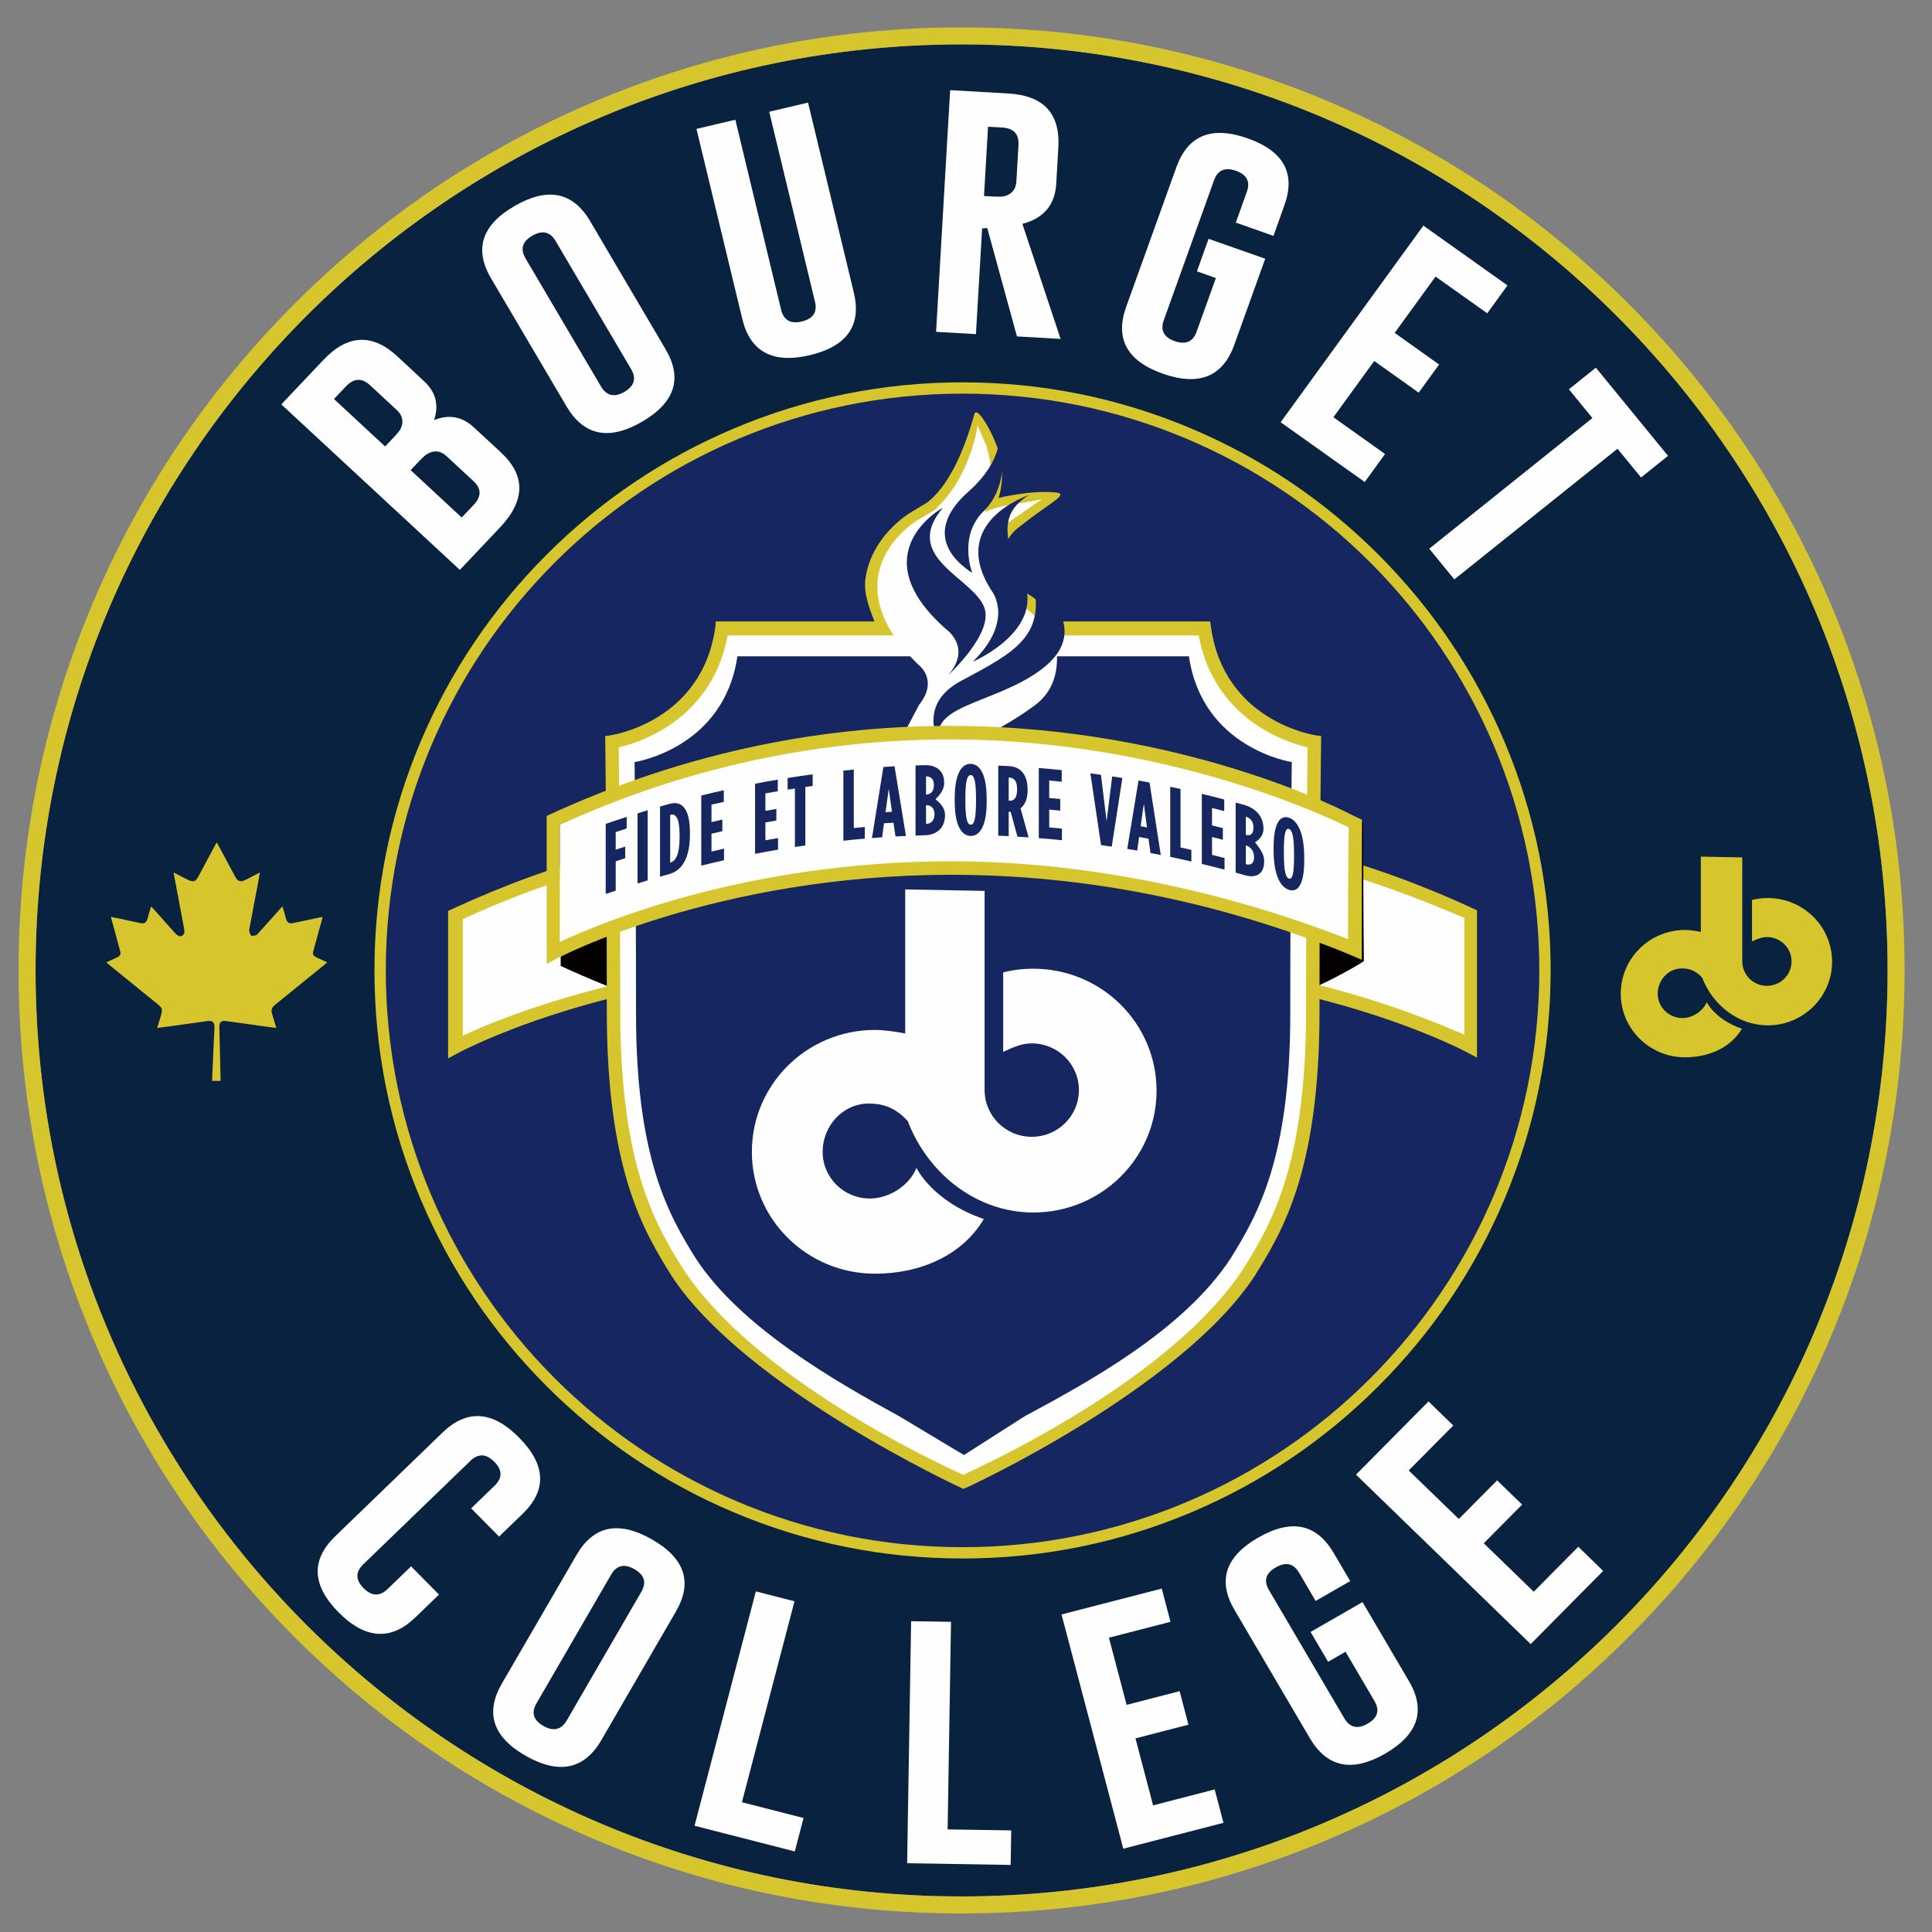 <?xml version="1.0" encoding="UTF-8"?>
<svg width="49px" height="49px" viewBox="0 0 49 49" version="1.1" xmlns="http://www.w3.org/2000/svg" xmlns:xlink="http://www.w3.org/1999/xlink">
    <rect x="0" y="0" width="49" height="49" fill="#808080" stroke="none"/>
    <!-- Generator: Sketch 55.2 (78181) - https://sketchapp.com -->
    <title>bourget-college-logo</title>
    <desc>Created with Sketch.</desc>
    <g id="Page-1" stroke="none" stroke-width="1" fill="none" fill-rule="evenodd">
        <g id="landing-page-camps" transform="translate(-245, -22)">
            <g id="bourget-college-logo" transform="translate(245, 22)">
                <g id="Group-29">
                    <path d="M0.902,24.612 C0.902,11.641 11.416,1.126 24.388,1.126 C37.359,1.126 47.874,11.641 47.874,24.612 C47.874,37.584 37.359,48.098 24.388,48.098 C11.416,48.098 0.902,37.584 0.902,24.612" id="Fill-1" fill="#08223F"></path>
                    <path d="M24.388,0.695 C21.159,0.695 18.026,1.328 15.078,2.575 C12.23,3.78 9.672,5.503 7.475,7.7 C5.28,9.896 3.554,12.455 2.351,15.302 C1.103,18.251 0.471,21.384 0.471,24.612 C0.471,27.841 1.103,30.973 2.351,33.922 C3.554,36.771 5.28,39.328 7.475,41.525 C9.672,43.721 12.23,45.445 15.078,46.649 C18.026,47.897 21.159,48.53 24.388,48.53 C27.617,48.53 30.748,47.897 33.698,46.649 C36.546,45.445 39.103,43.721 41.299,41.525 C43.496,39.328 45.22,36.771 46.425,33.922 C47.673,30.973 48.305,27.841 48.305,24.612 C48.305,21.384 47.673,18.251 46.425,15.302 C45.22,12.455 43.496,9.896 41.299,7.7 C39.103,5.503 36.546,3.78 33.698,2.575 C30.748,1.328 27.617,0.695 24.388,0.695 M24.388,1.126 C37.359,1.126 47.874,11.641 47.874,24.612 C47.874,37.583 37.359,48.098 24.388,48.098 C11.417,48.098 0.902,37.583 0.902,24.612 C0.902,11.641 11.417,1.126 24.388,1.126" id="Fill-3" fill="#D6C52C"></path>
                    <path d="M9.784,24.612 C9.784,16.534 16.333,9.985 24.412,9.985 C32.491,9.985 39.039,16.534 39.039,24.612 C39.039,32.691 32.491,39.24 24.412,39.24 C16.333,39.24 9.784,32.691 9.784,24.612" id="Fill-5" fill="#152661"></path>
                    <path d="M24.412,9.697 C22.399,9.697 20.445,10.092 18.606,10.87 C16.83,11.621 15.235,12.695 13.866,14.065 C12.496,15.435 11.42,17.031 10.669,18.807 C9.891,20.645 9.497,22.599 9.497,24.612 C9.497,26.626 9.891,28.579 10.669,30.418 C11.42,32.194 12.496,33.789 13.866,35.159 C15.235,36.529 16.83,37.604 18.606,38.355 C20.445,39.133 22.399,39.527 24.412,39.527 C26.426,39.527 28.379,39.133 30.218,38.355 C31.995,37.604 33.589,36.529 34.959,35.159 C36.329,33.789 37.404,32.194 38.155,30.418 C38.933,28.579 39.328,26.626 39.328,24.612 C39.328,22.599 38.933,20.645 38.155,18.807 C37.404,17.031 36.329,15.435 34.959,14.065 C33.589,12.695 31.995,11.621 30.218,10.87 C28.379,10.092 26.426,9.697 24.412,9.697 M24.412,9.984 C32.491,9.984 39.04,16.533 39.04,24.612 C39.04,32.691 32.491,39.24 24.412,39.24 C16.334,39.24 9.785,32.691 9.785,24.612 C9.785,16.533 16.334,9.984 24.412,9.984" id="Fill-7" fill="#D6C52C"></path>
                    <path d="M6.592,22.129 C6.571,22.242 6.553,22.346 6.534,22.449 C6.464,22.815 6.395,23.182 6.326,23.548 C6.322,23.573 6.316,23.601 6.324,23.625 C6.335,23.663 6.348,23.715 6.376,23.729 C6.408,23.745 6.458,23.728 6.498,23.717 C6.52,23.709 6.538,23.685 6.555,23.665 C6.737,23.461 6.919,23.257 7.103,23.053 C7.12,23.034 7.137,23.016 7.162,22.988 C7.172,23.018 7.179,23.039 7.186,23.06 C7.209,23.14 7.231,23.221 7.255,23.302 C7.284,23.4 7.334,23.432 7.433,23.412 C7.569,23.383 7.705,23.353 7.842,23.325 C7.94,23.304 8.037,23.283 8.135,23.263 C8.148,23.261 8.161,23.261 8.183,23.261 C8.135,23.432 8.089,23.598 8.044,23.766 C8.012,23.883 7.979,24 7.948,24.117 C7.925,24.212 7.943,24.242 8.03,24.282 C8.117,24.322 8.203,24.363 8.299,24.408 C8.279,24.425 8.264,24.439 8.248,24.453 C7.834,24.789 7.419,25.125 7.006,25.46 C6.989,25.474 6.972,25.488 6.954,25.503 C6.895,25.557 6.872,25.622 6.897,25.702 C6.934,25.822 6.969,25.943 7.009,26.072 C6.875,26.054 6.747,26.038 6.619,26.02 C6.321,25.978 6.022,25.934 5.724,25.895 C5.613,25.88 5.561,25.932 5.563,26.045 C5.574,26.48 5.584,26.915 5.594,27.351 L5.594,27.414 L5.383,27.414 C5.383,27.371 5.381,27.33 5.383,27.289 C5.401,26.878 5.421,26.467 5.439,26.056 C5.444,25.929 5.389,25.879 5.263,25.896 C4.943,25.94 4.624,25.987 4.303,26.031 C4.201,26.045 4.099,26.057 3.987,26.071 C4.019,25.964 4.049,25.864 4.079,25.764 C4.13,25.6 4.119,25.566 3.984,25.456 C3.571,25.122 3.158,24.786 2.746,24.452 C2.731,24.439 2.717,24.426 2.698,24.408 C2.792,24.363 2.879,24.322 2.967,24.281 C3.05,24.243 3.071,24.211 3.047,24.121 C2.974,23.844 2.897,23.567 2.821,23.29 C2.819,23.283 2.818,23.276 2.813,23.256 C2.87,23.267 2.923,23.276 2.974,23.286 C3.167,23.327 3.359,23.368 3.552,23.41 C3.662,23.433 3.711,23.403 3.743,23.295 C3.772,23.195 3.799,23.097 3.831,22.988 C3.855,23.012 3.871,23.028 3.887,23.045 C4.07,23.251 4.254,23.457 4.437,23.662 C4.501,23.735 4.569,23.764 4.617,23.735 C4.69,23.692 4.68,23.617 4.669,23.551 C4.585,23.101 4.5,22.65 4.415,22.2 C4.411,22.18 4.409,22.16 4.404,22.129 C4.494,22.175 4.575,22.217 4.656,22.257 C4.702,22.282 4.746,22.307 4.794,22.327 C4.902,22.373 4.968,22.35 5.022,22.247 C5.17,21.973 5.316,21.698 5.463,21.424 C5.473,21.407 5.482,21.39 5.496,21.367 C5.51,21.388 5.521,21.404 5.529,21.421 C5.675,21.692 5.82,21.962 5.965,22.234 C6.03,22.355 6.099,22.379 6.225,22.317 C6.325,22.267 6.423,22.215 6.523,22.163 C6.542,22.153 6.561,22.144 6.592,22.129" id="Fill-9" fill="#D6C52C"></path>
                    <path d="M11.558,23.202 L11.558,26.548 C11.558,26.548 13.038,25.744 15.56,25.121 C15.559,23.858 15.554,22.713 15.549,21.757 C14.255,22.099 12.92,22.571 11.558,23.202" id="Fill-11" fill="#FEFEFE"></path>
                    <path d="M11.737,23.311 L11.737,26.27 C12.241,26.024 13.509,25.495 15.386,25.02 C15.385,24.021 15.386,22.979 15.379,21.979 C14.145,22.317 12.918,22.766 11.737,23.311 M11.365,26.843 L11.365,23.104 L11.487,23.047 C12.793,22.442 14.145,21.952 15.505,21.593 L15.717,21.536 L15.718,21.756 C15.726,22.872 15.73,24.005 15.731,25.122 L15.731,25.255 L15.601,25.287 C13.129,25.897 11.654,26.689 11.639,26.696" id="Fill-13" fill="#D6C52C"></path>
                    <path d="M37.303,23.202 L37.303,26.548 C37.303,26.548 35.824,25.744 33.301,25.121 C33.302,23.858 33.306,22.713 33.313,21.757 C34.607,22.099 35.942,22.571 37.303,23.202" id="Fill-15" fill="#FEFEFE"></path>
                    <path d="M33.471,24.989 C35.349,25.463 36.621,26.024 37.14,26.241 L37.14,23.282 C35.944,22.765 34.717,22.318 33.482,21.978 C33.476,22.982 33.472,23.992 33.471,24.989 M37.46,26.826 L37.222,26.697 C37.207,26.688 35.729,25.897 33.26,25.287 L33.13,25.255 L33.13,25.122 C33.132,24.008 33.136,22.876 33.143,21.755 L33.144,21.536 L33.357,21.592 C34.717,21.951 36.068,22.441 37.374,23.048 L37.46,23.086" id="Fill-17" fill="#D6C52C"></path>
                    <path d="M14.22,24.499 L14.22,20.765 C14.22,20.765 23.407,25.374 34.575,20.838 C34.575,23.333 34.591,24.378 34.591,24.378 C34.591,24.378 26.146,29.952 14.22,24.499" id="Fill-19" fill="#050000"></path>
                    <path d="M30.548,15.947 L24.448,15.947 L24.408,15.947 L18.308,15.947 C17.945,18.453 15.521,18.816 15.521,18.816 C15.521,18.816 15.561,21.724 15.561,25.643 C15.561,29.562 16.45,31.097 17.177,32.267 C19.056,35.143 23.918,37.364 24.408,37.583 C24.408,37.583 24.415,37.597 24.428,37.591 C24.441,37.597 24.448,37.583 24.448,37.583 C24.937,37.364 29.801,35.143 31.68,32.267 C32.407,31.097 33.295,29.562 33.295,25.643 C33.295,21.724 33.335,18.816 33.335,18.816 C33.335,18.816 30.912,18.453 30.548,15.947" id="Fill-21" fill="#FEFEFE"></path>
                    <path d="M30.404,16.117 C30.634,17.384 31.386,18.092 31.989,18.465 C32.475,18.767 32.936,18.902 33.164,18.955 C33.155,19.583 33.125,22.249 33.125,25.642 C33.125,29.616 32.206,31.097 31.537,32.174 C29.738,34.929 25.157,37.075 24.428,37.404 C23.698,37.075 19.119,34.929 17.322,32.177 C16.651,31.097 15.731,29.616 15.731,25.642 C15.731,22.249 15.7,19.583 15.692,18.955 C15.92,18.902 16.38,18.767 16.868,18.465 C17.47,18.092 18.222,17.384 18.453,16.117 M33.361,18.647 C33.267,18.632 31.057,18.269 30.716,15.922 L30.693,15.761 L26.821,15.761 C26.811,15.718 26.402,15.293 26.197,15.147 C25.993,15.003 25.718,14.857 25.718,14.857 C25.509,14.213 25.33,13.77 25.822,13.386 C26.257,13.046 26.484,12.894 26.662,12.767 C26.992,12.534 26.914,12.504 26.77,12.49 C26.132,12.426 25.328,12.628 25.328,12.628 C25.478,12.116 25.401,11.723 25.31,11.399 C25.213,11.056 24.796,10.279 24.715,10.498 C24.669,10.625 24.307,12.134 23.516,12.744 L23.082,13.006 C23.044,13.028 22.101,13.601 21.951,14.67 C21.901,15.032 22.032,15.387 22.177,15.761 L18.155,15.761 L18.14,15.922 C17.799,18.269 15.589,18.632 15.495,18.647 L15.349,18.669 L15.351,18.817 C15.351,18.847 15.39,21.77 15.39,25.642 C15.39,29.713 16.34,31.241 17.034,32.361 C18.906,35.224 24.43,37.762 24.434,37.762 C24.474,37.762 29.949,35.227 31.824,32.357 C32.517,31.241 33.466,29.713 33.466,25.642 C33.466,21.77 33.506,18.847 33.506,18.817 L33.508,18.669" id="Fill-23" fill="#D6C52C"></path>
                    <path d="M30.154,16.645 L24.448,16.645 L24.409,16.645 L18.702,16.645 C18.362,18.988 16.094,19.328 16.094,19.328 C16.094,19.328 16.131,22.05 16.131,25.715 C16.131,29.381 16.963,30.818 17.644,31.913 C18.788,33.666 21.18,35.029 22.811,35.922 L24.448,36.903 L25.984,35.922 C27.597,35.055 30.021,33.737 31.213,31.913 C31.892,30.818 32.724,29.381 32.724,25.715 C32.724,22.05 32.763,19.328 32.763,19.328 C32.763,19.328 30.494,18.988 30.154,16.645" id="Fill-25" fill="#152661"></path>
                    <path d="M25.77,15.251 L25.507,15.072 C24.955,13.822 25.296,13.445 25.662,13.19 L26.416,12.666 L25.463,12.833 C25.445,12.836 25.234,12.874 24.97,12.985 C25.332,12.219 25.023,11.326 25.007,11.281 L24.793,10.791 C24.796,10.816 24.616,12.012 23.838,12.799 C23.797,12.839 23.759,12.881 23.724,12.922 L23.248,13.209 C23.213,13.229 22.396,13.732 22.268,14.642 C22.169,15.353 22.513,16.098 23.289,16.856 L23.308,16.872 C23.358,16.912 23.782,17.28 23.313,17.872 L22.948,18.562 C22.636,19.174 22.914,19.816 23.172,20.135 L24.255,21.477 L23.904,20.095 C23.613,19.424 23.979,19.196 24.913,18.698 C25.319,18.482 25.778,18.237 26.242,17.891 C26.71,17.544 26.818,17.067 26.808,16.645 C26.79,15.89 25.803,15.273 25.77,15.251" id="Fill-27" fill="#FEFEFE"></path>
                </g>
                <path d="M24.564,12.467 C23.56,13.358 23.967,14.083 24.659,14.53 C24.659,14.53 24.295,13.605 24.945,12.968 C25.714,12.213 25.34,11 25.34,11 C25.34,11 25.461,11.67 24.564,12.467 M25.162,15.001 C25.162,15.001 25.737,15.739 24.672,16.783 C24.672,16.783 26.584,15.969 25.921,14.634 C25.329,13.441 25.5,12.93 26.089,12.56 C26.089,12.56 24.006,13.24 25.162,15.001 M24,15.962 C24,15.962 24.663,16.422 24.044,17.128 C24.044,17.128 25.213,16.061 24.963,15.404 C24.672,14.639 22.846,14.141 23.915,12.876 C23.915,12.876 21.8,14.025 24,15.962 M24.373,17.27 C23.169,17.911 23.886,18.985 23.897,19 C23.349,17.862 25.19,17.901 26.422,16.971 C27.841,15.897 26.2,14.752 26.2,14.752 C26.523,16.136 25.737,16.543 24.373,17.27" id="Fill-30" fill="#152661"></path>
                <g id="Group-104" transform="translate(7, 2)">
                    <path d="M19.208,28.752 C17.784,28.752 16.542,27.785 16.024,26.437 C15.685,26.055 15.336,25.989 15.033,25.989 C14.373,25.989 13.864,26.559 13.864,27.214 C13.864,27.866 14.399,28.397 15.06,28.397 C15.564,28.397 16.068,28.059 16.243,27.62 C16.243,27.62 16.642,28.47 17.952,28.917 C17.41,29.836 16.346,30.304 15.193,30.304 C13.467,30.304 12.069,28.921 12.069,27.214 C12.069,25.505 13.467,24.121 15.193,24.121 C15.408,24.121 15.754,24.17 15.958,24.211 L15.958,20.558 L17.972,20.595 L17.972,25.648 C17.972,26.301 18.508,26.832 19.168,26.832 C19.829,26.832 20.364,26.301 20.364,25.648 C20.364,24.993 19.829,24.463 19.168,24.463 C18.921,24.463 18.714,24.551 18.443,24.678 L18.443,22.791 L18.442,22.663 C18.691,22.599 18.938,22.569 19.208,22.569 C20.934,22.569 22.333,23.953 22.333,25.661 C22.333,27.368 20.934,28.752 19.208,28.752" id="Fill-32" fill="#FEFEFE"></path>
                    <path d="M7.197,18.912 L7.197,22.271 C7.197,22.271 16.001,17.545 27.335,22.1 C27.335,19.596 27.355,18.912 27.355,18.912 C27.355,18.912 18.11,13.901 7.197,18.912" id="Fill-34" fill="#FEFEFE"></path>
                    <path d="M7.197,18.918 L7.197,21.892 C8.178,21.429 11.919,19.844 17.123,19.844 C20.454,19.844 23.972,20.56 27.19,21.82 C27.191,20.039 27.202,19.262 27.208,18.986 C26.569,18.667 22.471,16.753 17.101,16.753 C13.694,16.753 10.362,17.48 7.197,18.918 M6.865,22.449 L6.865,18.694 L6.951,18.654 C10.192,17.165 13.608,16.41 17.101,16.41 C23.048,16.41 27.223,18.636 27.265,18.659 L27.543,18.79 L27.543,18.879 C27.543,18.887 27.538,19.617 27.538,22.089 L27.538,22.342 L27.097,22.155 C23.846,20.849 20.491,20.187 17.123,20.187 C11.152,20.187 7.146,22.296 7.106,22.318" id="Fill-36" fill="#D6C52C"></path>
                    <path d="M8.362,18.896 C8.574,18.823 8.68,18.786 8.894,18.718 L8.894,19.012 C8.783,19.048 8.727,19.067 8.615,19.104 C8.615,19.283 8.616,19.371 8.616,19.551 C8.713,19.519 8.761,19.502 8.857,19.471 L8.857,19.765 C8.761,19.797 8.713,19.812 8.616,19.845 L8.616,20.588 C8.515,20.622 8.463,20.639 8.362,20.674 L8.362,18.896" id="Fill-38" fill="#152661"></path>
                    <path d="M9.17,18.629 C9.273,18.597 9.323,18.581 9.426,18.55 L9.426,20.328 C9.323,20.359 9.273,20.374 9.17,20.407 L9.17,18.629" id="Fill-40" fill="#152661"></path>
                    <path d="M10.008,19.874 C10.13,19.84 10.236,19.682 10.236,19.237 L10.236,19.176 C10.236,18.732 10.13,18.631 10.008,18.665 C10.003,18.666 10.001,18.667 9.997,18.668 L9.997,19.877 C10.001,19.875 10.003,19.875 10.008,19.874 M9.74,18.456 C9.836,18.429 9.883,18.415 9.981,18.388 C10.309,18.296 10.498,18.536 10.498,19.108 L10.498,19.168 C10.498,19.739 10.309,20.074 9.981,20.166 C9.883,20.193 9.836,20.207 9.74,20.234 L9.74,18.456" id="Fill-42" fill="#152661"></path>
                    <path d="M10.786,18.176 C11.013,18.121 11.127,18.093 11.357,18.042 L11.357,18.337 C11.232,18.364 11.17,18.378 11.045,18.408 L11.045,18.85 C11.154,18.824 11.21,18.812 11.32,18.786 L11.32,19.081 C11.21,19.107 11.154,19.119 11.045,19.145 L11.045,19.597 C11.172,19.567 11.235,19.553 11.363,19.524 L11.363,19.818 C11.131,19.87 11.016,19.897 10.786,19.954 C10.786,19.362 10.786,18.769 10.786,18.176" id="Fill-44" fill="#152661"></path>
                    <path d="M12.15,17.877 C12.379,17.832 12.495,17.812 12.726,17.773 L12.726,18.068 C12.601,18.089 12.537,18.1 12.412,18.122 L12.412,18.565 C12.523,18.545 12.578,18.535 12.69,18.516 L12.69,18.81 C12.578,18.83 12.523,18.839 12.412,18.859 L12.412,19.311 C12.539,19.288 12.604,19.277 12.733,19.255 L12.733,19.549 C12.499,19.589 12.383,19.61 12.15,19.655 L12.15,17.877" id="Fill-46" fill="#152661"></path>
                    <path d="M13.161,17.998 C13.088,18.009 13.05,18.015 12.976,18.027 L12.976,17.732 C13.229,17.691 13.356,17.673 13.611,17.639 L13.611,17.933 C13.536,17.944 13.498,17.949 13.425,17.959 L13.425,19.442 C13.319,19.457 13.266,19.465 13.161,19.481 L13.161,17.998" id="Fill-48" fill="#152661"></path>
                    <path d="M14.39,17.545 C14.495,17.533 14.547,17.528 14.654,17.518 L14.654,19.001 C14.766,18.991 14.822,18.986 14.933,18.975 L14.933,19.27 C14.716,19.288 14.607,19.299 14.39,19.323 L14.39,17.545" id="Fill-50" fill="#152661"></path>
                    <path d="M15.622,18.588 C15.59,18.356 15.573,18.239 15.541,18.007 C15.509,18.242 15.491,18.361 15.459,18.599 C15.524,18.594 15.556,18.592 15.622,18.588 M15.405,17.452 C15.517,17.444 15.574,17.441 15.687,17.434 C15.783,18.023 15.879,18.612 15.977,19.202 C15.87,19.207 15.818,19.209 15.712,19.215 C15.69,19.076 15.682,19.005 15.661,18.866 C15.565,18.871 15.516,18.875 15.42,18.88 C15.4,19.023 15.391,19.094 15.372,19.236 C15.27,19.244 15.218,19.248 15.115,19.255 C15.212,18.654 15.307,18.053 15.405,17.452" id="Fill-52" fill="#152661"></path>
                    <path d="M16.492,18.896 C16.614,18.893 16.701,18.807 16.701,18.66 L16.701,18.647 C16.701,18.5 16.614,18.417 16.492,18.422 L16.486,18.422 C16.486,18.611 16.486,18.706 16.486,18.896 C16.488,18.896 16.49,18.896 16.492,18.896 M16.49,18.152 C16.607,18.148 16.686,18.069 16.686,17.915 L16.686,17.908 C16.686,17.754 16.607,17.689 16.49,17.692 C16.488,17.692 16.487,17.692 16.486,17.692 L16.486,18.152 L16.49,18.152 M16.22,17.414 C16.311,17.411 16.358,17.409 16.45,17.406 C16.707,17.399 16.946,17.519 16.946,17.848 L16.946,17.862 C16.946,18.09 16.727,18.266 16.727,18.266 C16.728,18.284 16.967,18.432 16.967,18.659 L16.967,18.682 C16.967,18.996 16.758,19.176 16.462,19.183 C16.364,19.186 16.316,19.188 16.22,19.192 L16.22,17.414" id="Fill-54" fill="#152661"></path>
                    <path d="M17.754,18.335 L17.754,18.243 C17.754,17.787 17.7,17.658 17.619,17.657 C17.539,17.656 17.484,17.782 17.484,18.24 L17.484,18.331 C17.484,18.788 17.539,18.915 17.619,18.916 C17.7,18.919 17.754,18.792 17.754,18.335 M17.214,18.33 L17.214,18.238 C17.214,17.652 17.377,17.369 17.619,17.373 C17.861,17.377 18.024,17.664 18.024,18.25 L18.024,18.342 C18.024,18.928 17.861,19.204 17.619,19.201 C17.377,19.198 17.214,18.916 17.214,18.33" id="Fill-56" fill="#152661"></path>
                    <path d="M18.596,18.309 C18.711,18.315 18.796,18.242 18.796,18.033 L18.796,18.013 C18.796,17.789 18.705,17.725 18.59,17.72 C18.587,17.72 18.586,17.72 18.583,17.719 L18.583,18.308 C18.589,18.309 18.591,18.309 18.596,18.309 M18.318,17.418 C18.427,17.421 18.483,17.425 18.592,17.43 C18.864,17.444 19.062,17.626 19.062,18.025 L19.062,18.047 C19.062,18.279 18.983,18.421 18.884,18.503 C18.965,18.796 19.006,18.944 19.088,19.238 C18.974,19.23 18.918,19.226 18.805,19.22 C18.737,18.968 18.702,18.842 18.633,18.591 L18.629,18.591 C18.611,18.59 18.602,18.589 18.583,18.588 L18.583,19.207 C18.477,19.202 18.424,19.201 18.318,19.195 C18.317,18.603 18.317,18.01 18.318,17.418" id="Fill-58" fill="#152661"></path>
                    <path d="M19.346,17.479 C19.579,17.498 19.695,17.508 19.928,17.532 L19.928,17.827 C19.8,17.814 19.738,17.808 19.611,17.796 C19.611,17.973 19.61,18.061 19.61,18.238 C19.722,18.249 19.779,18.254 19.89,18.265 L19.89,18.559 C19.779,18.549 19.722,18.543 19.61,18.533 C19.61,18.714 19.611,18.804 19.611,18.985 C19.74,18.996 19.805,19.003 19.933,19.016 L19.933,19.31 C19.699,19.286 19.581,19.275 19.346,19.257 L19.346,17.479" id="Fill-60" fill="#152661"></path>
                    <path d="M20.655,17.615 C20.762,17.629 20.816,17.637 20.923,17.651 C20.979,18.122 21.008,18.358 21.066,18.829 C21.123,18.375 21.15,18.147 21.208,17.692 C21.311,17.707 21.363,17.716 21.466,17.732 C21.376,18.313 21.286,18.894 21.196,19.473 C21.088,19.457 21.034,19.45 20.925,19.434 C20.835,18.828 20.745,18.222 20.655,17.615" id="Fill-62" fill="#152661"></path>
                    <path d="M22.09,18.985 C22.059,18.744 22.042,18.625 22.011,18.384 C21.978,18.612 21.961,18.726 21.929,18.955 C21.994,18.967 22.025,18.972 22.09,18.985 M21.875,17.796 C21.987,17.816 22.044,17.826 22.155,17.847 C22.25,18.459 22.345,19.072 22.44,19.685 C22.335,19.664 22.284,19.654 22.179,19.634 C22.158,19.489 22.15,19.416 22.129,19.272 C22.034,19.254 21.986,19.245 21.89,19.228 C21.872,19.366 21.862,19.436 21.842,19.573 C21.741,19.555 21.691,19.547 21.59,19.53 C21.685,18.952 21.78,18.374 21.875,17.796" id="Fill-64" fill="#152661"></path>
                    <path d="M22.68,17.955 C22.785,17.977 22.836,17.988 22.941,18.011 L22.941,19.494 C23.052,19.517 23.107,19.53 23.216,19.556 L23.216,19.85 C23.002,19.801 22.895,19.777 22.68,19.732 L22.68,17.955" id="Fill-66" fill="#152661"></path>
                    <path d="M23.481,18.134 C23.709,18.188 23.822,18.217 24.049,18.277 L24.049,18.571 C23.926,18.539 23.863,18.523 23.74,18.492 L23.74,18.934 C23.849,18.961 23.904,18.976 24.014,19.004 L24.014,19.299 C23.904,19.27 23.849,19.256 23.74,19.228 L23.74,19.681 C23.866,19.712 23.93,19.729 24.057,19.762 L24.057,20.056 C23.826,19.996 23.711,19.966 23.481,19.912 L23.481,18.134" id="Fill-68" fill="#152661"></path>
                    <path d="M24.604,19.919 C24.722,19.954 24.806,19.895 24.806,19.747 L24.806,19.734 C24.806,19.587 24.722,19.479 24.604,19.444 C24.602,19.444 24.599,19.443 24.597,19.443 L24.597,19.918 C24.599,19.919 24.602,19.919 24.604,19.919 M24.602,19.175 C24.715,19.207 24.791,19.151 24.791,18.996 L24.791,18.991 C24.791,18.837 24.715,18.748 24.602,18.716 C24.599,18.715 24.599,18.715 24.597,18.715 L24.597,19.174 C24.599,19.175 24.599,19.175 24.602,19.175 M24.339,18.355 C24.429,18.38 24.474,18.392 24.564,18.417 C24.812,18.488 25.044,18.68 25.044,19.011 L25.044,19.024 C25.044,19.252 24.831,19.361 24.831,19.361 C24.828,19.38 25.062,19.6 25.062,19.826 L25.062,19.85 C25.062,20.164 24.86,20.28 24.574,20.198 C24.481,20.172 24.433,20.158 24.339,20.132 L24.339,18.355" id="Fill-70" fill="#152661"></path>
                    <path d="M25.82,19.743 L25.82,19.652 C25.82,19.194 25.768,19.05 25.69,19.024 C25.614,18.998 25.562,19.108 25.562,19.565 L25.562,19.657 C25.562,20.114 25.614,20.257 25.69,20.283 C25.768,20.31 25.82,20.2 25.82,19.743 M25.302,19.573 L25.302,19.482 C25.302,18.896 25.459,18.662 25.69,18.739 C25.923,18.816 26.078,19.153 26.078,19.741 L26.078,19.832 C26.078,20.418 25.923,20.645 25.69,20.568 C25.459,20.491 25.302,20.16 25.302,19.573" id="Fill-72" fill="#152661"></path>
                    <path d="M3.415,9.924 L4.71,11.125 L5.014,10.804 C5.214,10.592 5.213,10.392 5.009,10.203 L4.324,9.568 C4.18,9.435 4.023,9.413 3.852,9.504 C3.802,9.529 3.73,9.592 3.632,9.694 L3.415,9.924 Z M1.47,8.12 L2.767,9.323 L2.986,9.093 C3.081,8.992 3.142,8.917 3.165,8.868 C3.243,8.691 3.21,8.535 3.064,8.399 L2.385,7.77 C2.177,7.579 1.974,7.588 1.773,7.8 L1.47,8.12 Z M0.135,8.256 L1.202,7.129 C1.816,6.48 2.442,6.45 3.078,7.038 L3.756,7.669 C4.054,7.945 4.137,8.273 4.009,8.655 C4.385,8.502 4.721,8.564 5.017,8.838 L5.702,9.472 C6.333,10.057 6.327,10.692 5.685,11.373 L4.663,12.454 L0.135,8.256 Z" id="Fill-74" fill="#FEFEFE"></path>
                    <path d="M7.093,4.115 C6.953,3.877 6.756,3.831 6.503,3.977 L6.497,3.98 C6.245,4.126 6.19,4.317 6.33,4.556 L8.242,7.801 C8.383,8.039 8.58,8.086 8.833,7.94 C9.089,7.792 9.146,7.599 9.006,7.361 L7.093,4.115 Z M9.88,6.856 C10.318,7.598 10.118,8.212 9.28,8.698 C8.444,9.181 7.806,9.05 7.367,8.305 L5.455,5.061 C5.018,4.318 5.218,3.705 6.054,3.223 C6.892,2.739 7.531,2.868 7.968,3.61 L9.88,6.856 Z" id="Fill-76" fill="#FEFEFE"></path>
                    <path d="M14.654,5.417 C14.856,6.252 14.484,6.783 13.54,7.008 C12.599,7.23 12.026,6.923 11.825,6.084 L10.664,1.269 L11.65,1.037 L12.81,5.852 C12.874,6.121 13.05,6.221 13.335,6.154 C13.623,6.085 13.734,5.918 13.669,5.649 L12.509,0.834 L13.494,0.602 L14.654,5.417 Z" id="Fill-78" fill="#FEFEFE"></path>
                    <path d="M18.059,1.214 L17.957,2.971 L18.189,2.984 C18.33,2.991 18.426,2.989 18.48,2.975 C18.667,2.922 18.766,2.797 18.778,2.599 L18.831,1.68 C18.847,1.4 18.709,1.251 18.416,1.234 L18.059,1.214 Z M17.098,0.286 L18.571,0.371 C19.468,0.422 19.892,0.878 19.842,1.738 L19.789,2.657 C19.757,3.197 19.471,3.537 18.93,3.678 L19.899,6.596 L18.792,6.532 L18.039,3.783 L17.909,3.794 L17.752,6.474 L16.741,6.416 L17.098,0.286 Z" id="Fill-80" fill="#FEFEFE"></path>
                    <path d="M24.305,6.744 C24.014,7.554 23.411,7.799 22.495,7.479 C21.583,7.158 21.273,6.592 21.563,5.78 L22.836,2.24 C23.127,1.431 23.728,1.187 24.641,1.508 C25.556,1.83 25.867,2.396 25.576,3.204 L25.298,3.982 L24.343,3.646 L24.622,2.868 C24.716,2.608 24.624,2.43 24.348,2.332 L24.342,2.33 C24.067,2.234 23.883,2.315 23.789,2.576 L22.518,6.116 C22.425,6.376 22.516,6.555 22.793,6.652 C23.072,6.749 23.258,6.669 23.35,6.409 L23.838,5.051 L23.357,4.882 L23.652,4.057 L25.089,4.562 L24.305,6.744 Z" id="Fill-82" fill="#FEFEFE"></path>
                    <polygon id="Fill-84" fill="#FEFEFE" points="29.1 3.722 31.233 5.239 30.72 5.946 29.409 5.015 28.372 6.443 29.499 7.245 28.981 7.958 27.854 7.156 26.818 8.582 28.128 9.515 27.613 10.225 25.48 8.709"></polygon>
                    <polygon id="Fill-86" fill="#FEFEFE" points="35.305 9.562 34.621 10.11 34.024 9.381 29.885 12.695 29.249 11.916 33.387 8.602 32.79 7.873 33.475 7.325"></polygon>
                    <path d="M3.537,39.019 C2.915,39.619 2.265,39.576 1.585,38.891 C0.909,38.205 0.882,37.561 1.506,36.96 L4.221,34.335 C4.843,33.735 5.493,33.778 6.168,34.464 C6.847,35.151 6.875,35.795 6.254,36.395 L5.657,36.971 L4.95,36.255 L5.547,35.678 C5.746,35.485 5.743,35.284 5.539,35.077 L5.534,35.073 C5.33,34.866 5.129,34.859 4.929,35.052 L2.212,37.676 C2.013,37.869 2.015,38.069 2.22,38.278 C2.427,38.486 2.63,38.495 2.83,38.302 L3.426,37.726 L4.134,38.442 L3.537,39.019 Z" id="Fill-88" fill="#FEFEFE"></path>
                    <path d="M9.264,38.375 C9.403,38.135 9.346,37.944 9.091,37.799 L9.085,37.795 C8.833,37.652 8.636,37.7 8.498,37.939 L6.608,41.198 C6.469,41.438 6.527,41.629 6.781,41.773 C7.037,41.919 7.235,41.873 7.375,41.633 L9.264,38.375 Z M8.253,42.132 C7.82,42.876 7.182,43.011 6.339,42.535 C5.5,42.058 5.297,41.446 5.729,40.698 L7.62,37.441 C8.051,36.695 8.688,36.562 9.528,37.039 C10.369,37.517 10.575,38.129 10.142,38.873 L8.253,42.132 Z" id="Fill-90" fill="#FEFEFE"></path>
                    <polygon id="Fill-92" fill="#FEFEFE" points="10.615 44.305 12.17 38.361 13.15 38.613 11.817 43.709 13.38 44.109 13.158 44.957"></polygon>
                    <polygon id="Fill-94" fill="#FEFEFE" points="16.007 45.256 16.108 39.117 17.12 39.133 17.034 44.398 18.647 44.423 18.633 45.299"></polygon>
                    <polygon id="Fill-96" fill="#FEFEFE" points="19.923 38.946 22.465 38.29 22.686 39.133 21.125 39.536 21.574 41.239 22.918 40.892 23.142 41.742 21.798 42.089 22.245 43.788 23.807 43.384 24.03 44.231 21.489 44.887"></polygon>
                    <path d="M28.733,40.635 C29.17,41.377 28.969,41.991 28.131,42.477 C27.293,42.958 26.657,42.827 26.219,42.082 L24.311,38.834 C23.874,38.092 24.074,37.479 24.911,36.997 C25.751,36.514 26.389,36.644 26.825,37.387 L27.245,38.1 L26.368,38.604 L25.95,37.891 C25.809,37.652 25.612,37.605 25.358,37.752 L25.353,37.756 C25.101,37.9 25.045,38.092 25.185,38.33 L27.094,41.578 C27.235,41.817 27.432,41.863 27.685,41.717 C27.941,41.571 27.998,41.377 27.858,41.138 L27.126,39.892 L26.684,40.147 L26.239,39.39 L27.557,38.633 L28.733,40.635 Z" id="Fill-98" fill="#FEFEFE"></path>
                    <polygon id="Fill-100" fill="#FEFEFE" points="27.391 35.4 29.23 33.544 29.858 34.154 28.728 35.294 29.999 36.525 30.97 35.545 31.604 36.16 30.632 37.141 31.899 38.37 33.029 37.229 33.66 37.842 31.822 39.698"></polygon>
                    <path d="M37.835,24.005 C37.091,24.005 36.442,23.5 36.171,22.796 C35.995,22.597 35.812,22.562 35.654,22.562 C35.31,22.562 35.044,22.859 35.044,23.202 C35.044,23.543 35.324,23.82 35.668,23.82 C35.932,23.82 36.194,23.642 36.286,23.415 C36.286,23.415 36.494,23.857 37.179,24.091 C36.895,24.571 36.34,24.816 35.738,24.816 C34.837,24.816 34.106,24.093 34.106,23.202 C34.106,22.309 34.837,21.586 35.738,21.586 C35.85,21.586 36.032,21.613 36.137,21.634 L36.137,19.726 L37.188,19.746 L37.188,22.383 C37.188,22.726 37.468,23.003 37.813,23.003 C38.158,23.003 38.438,22.726 38.438,22.383 C38.438,22.043 38.158,21.766 37.813,21.766 C37.685,21.766 37.577,21.811 37.435,21.877 L37.435,20.892 L37.434,20.825 C37.565,20.793 37.694,20.776 37.835,20.776 C38.735,20.776 39.466,21.5 39.466,22.391 C39.466,23.282 38.735,24.005 37.835,24.005" id="Fill-102" fill="#D6C52C"></path>
                </g>
            </g>
        </g>
    </g>
</svg>